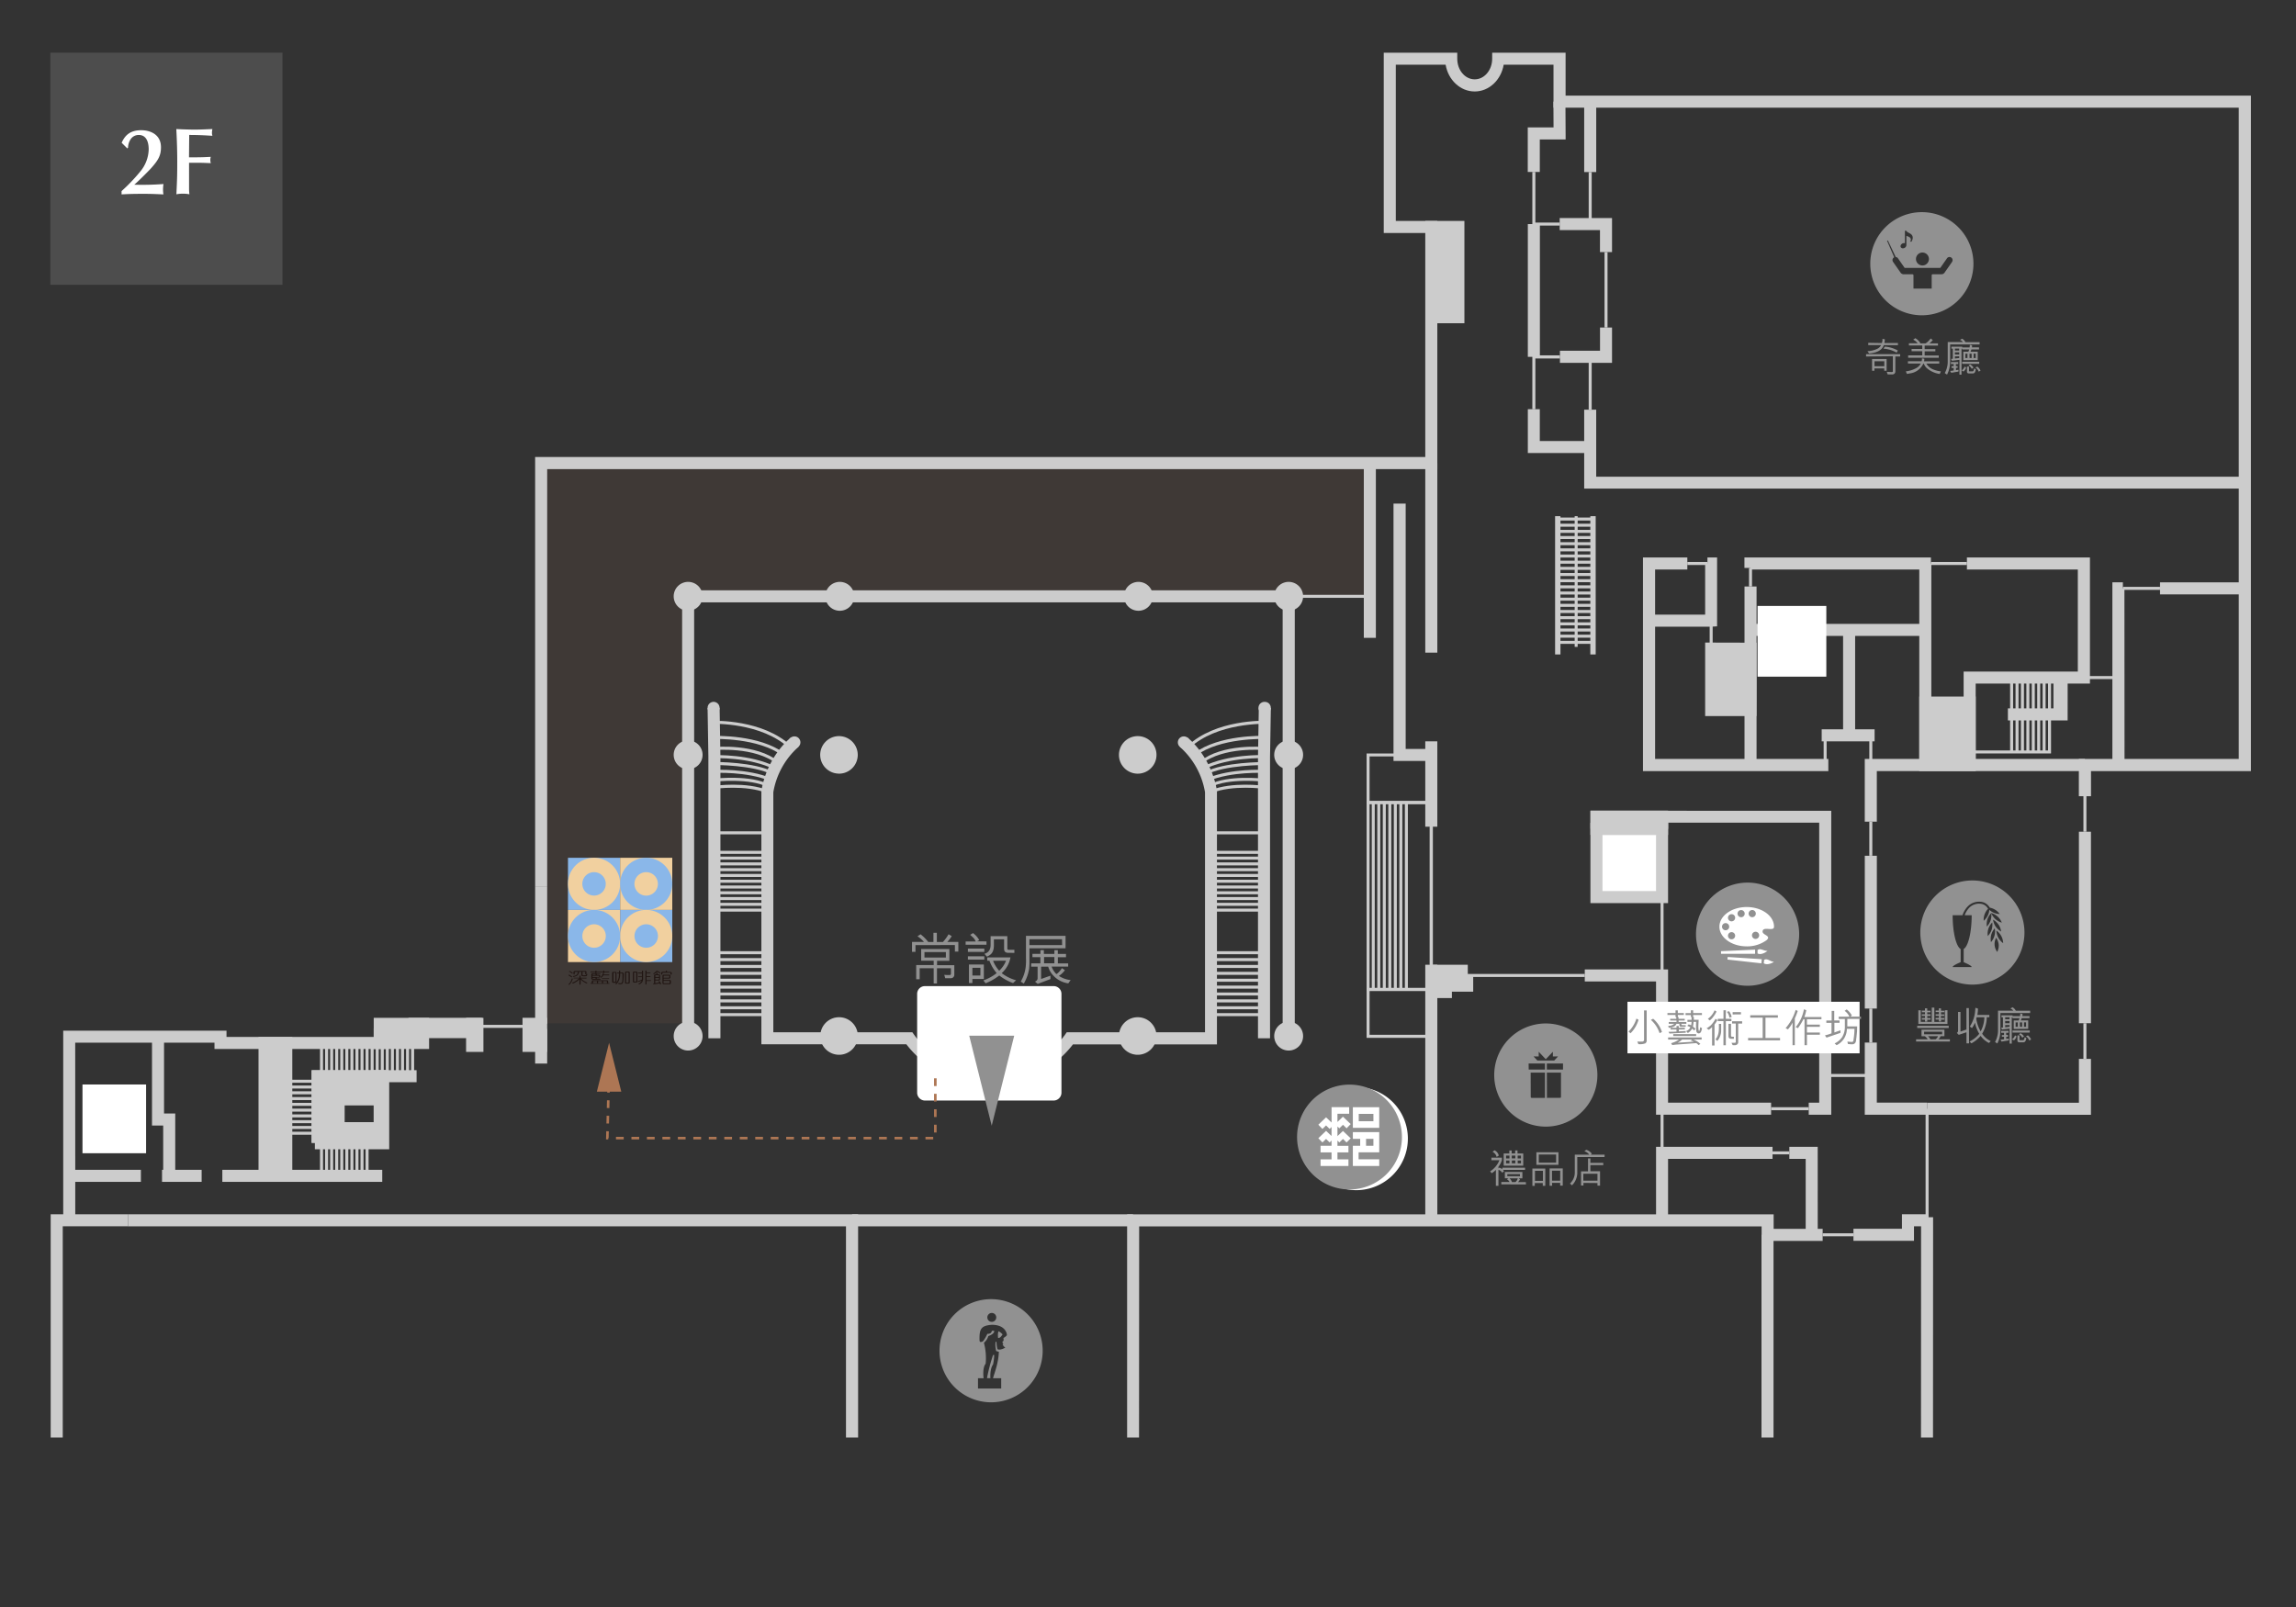 <svg id="圖層_1" data-name="圖層 1" xmlns="http://www.w3.org/2000/svg" xmlns:xlink="http://www.w3.org/1999/xlink" viewBox="0 0 890.19 623.26"><rect x="0" y="0" width="890.19" height="623.26" fill="#333333" stroke="none"/><defs><style>.cls-1,.cls-9{fill:none;}.cls-2{clip-path:url(#clip-path);}.cls-3{clip-path:url(#clip-path-2);}.cls-10,.cls-4{fill:#ad7654;}.cls-4{isolation:isolate;opacity:0.1;}.cls-5{fill:#fff;}.cls-6{fill:#ccc;}.cls-7{fill:#919191;}.cls-8{fill:#4d4d4d;}.cls-9{stroke:#ad7654;stroke-dasharray:3;}.cls-11{fill:#211613;}.cls-12{fill:#8ab7e9;}.cls-13{fill:#f1d09f;}</style><clipPath id="clip-path"><rect class="cls-1" x="19.52" y="19.43" width="853" height="538"/></clipPath><clipPath id="clip-path-2"><rect class="cls-1" x="19.52" y="19.42" width="853" height="541"/></clipPath></defs><g class="cls-2"><g class="cls-3"><polygon class="cls-4" points="529.64 179.55 266.52 179.55 266.52 179.42 210.52 179.42 210.52 396.8 266.52 396.8 266.52 230.95 529.64 230.95 529.64 179.55"/><rect class="cls-5" x="618.97" y="321.4" width="25.43" height="26.46"/><rect class="cls-6" x="26.85" y="453.61" width="27.78" height="4.67"/><path class="cls-6" d="M410.82,737H356.31V586.62h54.51ZM361,732.37h45.18V591.29H361Z"/><path class="cls-6" d="M495.34,1355H400.23v-4.67h90.44V1142.56H437V1084H621l0-359H744.72l.11-253h4.66l-.11,257.65H625.62l0,359h-184v49.19h53.71Z"/><path class="cls-6" d="M742.08,481.14H718.61v-4.67h18.8v-5.63h9.75v4.67h-5.08Z"/><rect class="cls-6" x="706.66" y="478.22" width="11.94" height="1.17"/><rect class="cls-6" x="682.95" y="478.82" width="4.67" height="248.56"/><path class="cls-6" d="M747.16,432.26H723v-28h4.67v23.3h19.48Z"/><rect class="cls-6" x="723.01" y="331.83" width="4.67" height="59.25"/><path class="cls-6" d="M616.63,319.07h30.1v31.12h-30.1Zm4.67,26.45h20.77V323.74H621.3Z"/><path class="cls-6" d="M727.67,318.61H723V294.28h85.35V299H727.67Z"/><path class="cls-6" d="M710,432.25h-8.73v-4.67h4.06V319h-84v2.38h-4.67v-7H710Z"/><rect class="cls-6" x="707.05" y="285.14" width="1.16" height="11.47"/><rect class="cls-6" x="724.76" y="318.61" width="1.16" height="13.21"/><rect class="cls-6" x="724.76" y="391.08" width="1.16" height="13.21"/><rect class="cls-6" x="707.64" y="416.44" width="17.7" height="1.17"/><rect class="cls-6" x="686.69" y="429.33" width="14.56" height="1.17"/><rect class="cls-6" x="552.6" y="374.09" width="4.67" height="99.2"/><path class="cls-6" d="M554.94,374.09h14.14v4.08h2.1v6.37h-8.26V387h-8Z"/><rect class="cls-6" x="554.35" y="320.56" width="1.16" height="53.53"/><rect class="cls-6" x="552.6" y="287.46" width="4.67" height="33.1"/><path class="cls-6" d="M555.52,311.76H529.85v-19.6h25.67ZM531,310.59h23.33V293.32H531Z"/><path class="cls-6" d="M555.52,384.25H529.85V310.61h25.67ZM531,383.08h23.33v-71.3H531Z"/><path class="cls-6" d="M555.52,402.43H529.85V383.08h25.67ZM531,401.26h23.33v-17H531Z"/><rect class="cls-6" x="544.69" y="311.18" width="1.16" height="72.49"/><rect class="cls-6" x="542.55" y="311.18" width="1.16" height="72.49"/><rect class="cls-6" x="540.41" y="311.18" width="1.16" height="72.49"/><rect class="cls-6" x="538.27" y="311.18" width="1.16" height="72.49"/><rect class="cls-6" x="536.13" y="311.18" width="1.16" height="72.49"/><rect class="cls-6" x="533.99" y="311.18" width="1.16" height="72.49"/><rect class="cls-6" x="531.85" y="311.18" width="1.16" height="72.49"/><rect class="cls-6" x="567.63" y="377.66" width="46.81" height="1.17"/><path class="cls-6" d="M642.07,432.24V380.57H614.44v-4.66h32.29v51.66h39.95v4.67H642.07Z"/><rect class="cls-6" x="643.82" y="429.91" width="1.16" height="17.13"/><path class="cls-6" d="M704.76,478.82h-4.67V449.37h-6.34V444.7h11Z"/><rect class="cls-6" x="687.24" y="446.45" width="6.51" height="1.17"/><path class="cls-6" d="M646.73,473.19h-4.66V444.7h45.17v4.67H646.73Z"/><rect class="cls-6" x="643.82" y="347.86" width="1.16" height="30.38"/><rect class="cls-6" x="642.07" y="316.68" width="4.67" height="4.72"/><rect class="cls-6" x="618.96" y="316.68" width="25.43" height="4.72"/><path class="cls-6" d="M646.73,323.74h-30.1v-9.39h30.1Zm-25.43-4.67,20.77-.05Z"/><rect class="cls-6" x="807.77" y="308.69" width="1.16" height="13.81"/><rect class="cls-6" x="806.02" y="322.5" width="4.67" height="74.26"/><rect class="cls-6" x="807.77" y="396.77" width="1.16" height="13.81"/><path class="cls-6" d="M810.69,432.28l-63.53,0v-4.67l58.86,0v-17h4.67Z"/><rect class="cls-6" x="746.58" y="429.93" width="1.16" height="43.36"/><rect class="cls-5" x="31.98" y="420.52" width="24.66" height="26.66"/><rect class="cls-6" x="330.36" y="470.86" width="108.92" height="4.67"/><rect class="cls-6" x="436.95" y="577.44" width="4.67" height="345.29"/><rect class="cls-6" x="329.78" y="560.4" width="1.17" height="17.1"/><rect class="cls-6" x="328.03" y="577.5" width="4.67" height="162.07"/><rect class="cls-6" x="438.7" y="560.53" width="1.17" height="16.95"/><path class="cls-6" d="M231.19,722.75H19.65V470.84h30v4.67H24.33V718.09H231.19Z"/><path class="cls-6" d="M441.62,560.58H437v-89.7l250.67,0v5.62h19v4.67H683v-5.62l-241.33,0Z"/><path class="cls-6" d="M332.7,560.4H328V475.53H49.64v-4.67H332.7Z"/><path class="cls-6" d="M502,401.76H497.3V233.57H269.13v168.2h-4.66V228.9H502Z"/><path class="cls-6" d="M383.7,420.83a40.9,40.9,0,0,1-32.29-15.89H295.2l0-98.37c2.45-13.68,11.17-20.38,11.54-20.66l2.81,3.73a30.24,30.24,0,0,0-9.72,17.55v93.08h53.9l.7,1a36.08,36.08,0,0,0,58.46,0l.7-1H467.2V307.19a30.18,30.18,0,0,0-9.72-17.55l2.82-3.73c.36.28,9.08,7,11.53,20.66l0,.41v98H416A40.88,40.88,0,0,1,383.7,420.83Z"/><path class="cls-6" d="M499.63,298.3a5.6,5.6,0,1,1,5.6-5.6,5.6,5.6,0,0,1-5.6,5.6h0"/><path class="cls-6" d="M499.63,236.83a5.6,5.6,0,1,1,5.6-5.6,5.6,5.6,0,0,1-5.6,5.6h0"/><path class="cls-6" d="M499.63,407.36a5.6,5.6,0,1,1,5.6-5.6,5.6,5.6,0,0,1-5.6,5.6h0"/><path class="cls-6" d="M441.11,409a7.28,7.28,0,1,1,7.28-7.28h0a7.28,7.28,0,0,1-7.28,7.28h0"/><path class="cls-6" d="M441.11,300a7.28,7.28,0,1,1,7.28-7.28h0a7.29,7.29,0,0,1-7.28,7.28h0"/><path class="cls-6" d="M266.8,298.3a5.6,5.6,0,1,0-5.6-5.6,5.6,5.6,0,0,0,5.6,5.6h0"/><path class="cls-6" d="M266.8,236.83a5.6,5.6,0,1,0-5.6-5.6,5.6,5.6,0,0,0,5.6,5.6h0"/><path class="cls-6" d="M325.6,236.83a5.6,5.6,0,1,0-5.6-5.6,5.6,5.6,0,0,0,5.6,5.6h0"/><path class="cls-6" d="M441.39,236.83a5.6,5.6,0,1,0-5.6-5.6,5.6,5.6,0,0,0,5.6,5.6h0"/><path class="cls-6" d="M266.8,407.36a5.6,5.6,0,1,0-5.6-5.6,5.6,5.6,0,0,0,5.6,5.6h0"/><path class="cls-6" d="M325.32,409a7.28,7.28,0,1,0-7.28-7.28h0a7.28,7.28,0,0,0,7.27,7.28h0"/><path class="cls-6" d="M325.32,300A7.28,7.28,0,1,0,318,292.7a7.29,7.29,0,0,0,7.28,7.28h0"/><path class="cls-6" d="M490.4,276.79a2.32,2.32,0,1,1,0-4.63,2.3,2.3,0,0,1,2.31,2.31h0a2.32,2.32,0,0,1-2.31,2.32"/><path class="cls-6" d="M459,290.18a2.32,2.32,0,1,1,2.31-2.31h0a2.3,2.3,0,0,1-2.31,2.31"/><path class="cls-6" d="M492.41,402.6h-4.67V293.4l.32-18.94,4.67.08-.32,18.9Z"/><path class="cls-6" d="M461.09,290.18l-.8-.84c11.06-10.46,29.76-9.86,30.54-9.83l0,1.17C490.59,280.67,471.79,280.07,461.09,290.18Z"/><path class="cls-6" d="M463.71,293l-.7-.94c9.67-7.24,26.55-6.73,27.26-6.7l0,1.17C490.05,286.55,473.05,286,463.71,293Z"/><path class="cls-6" d="M465.84,296.23l-.73-.91c8.85-7.11,24.42-5.7,25.08-5.63l-.12,1.16C489.92,290.83,474.31,289.42,465.84,296.23Z"/><path class="cls-6" d="M467,298.26l-.52-1.05c9.83-4.88,23.07-4.42,23.63-4.4l-.05,1.17C489.93,294,476.55,293.51,467,298.26Z"/><path class="cls-6" d="M467.73,300.35l-.54-1c7.53-3.92,22.27-3.83,22.89-3.85v1.17C490,296.65,475,296.57,467.73,300.35Z"/><path class="cls-6" d="M468.57,302.8l-.44-1.08c9.3-3.83,21.47-3.19,22-3.17l-.06,1.17C489.92,299.71,477.63,299.07,468.57,302.8Z"/><path class="cls-6" d="M469.39,305.25l-.56-1c7.07-3.83,20.63-2.37,21.2-2.3l-.13,1.16C489.77,303.06,476.13,301.59,469.39,305.25Z"/><path class="cls-6" d="M469.75,307.52l-.44-1.09c8.48-3.41,20.35-1.78,20.85-1.71l-.16,1.15C489.88,305.86,477.93,304.22,469.75,307.52Z"/><rect class="cls-6" x="469.67" y="322.35" width="20.41" height="1.17"/><rect class="cls-6" x="469.67" y="329.92" width="20.41" height="1.17"/><rect class="cls-6" x="469.67" y="332.16" width="20.41" height="1.17"/><rect class="cls-6" x="469.67" y="334.4" width="20.41" height="1.17"/><rect class="cls-6" x="469.67" y="336.64" width="20.41" height="1.17"/><rect class="cls-6" x="469.67" y="338.88" width="20.41" height="1.17"/><rect class="cls-6" x="469.67" y="341.12" width="20.41" height="1.17"/><rect class="cls-6" x="469.67" y="343.36" width="20.41" height="1.17"/><rect class="cls-6" x="469.67" y="345.6" width="20.41" height="1.17"/><rect class="cls-6" x="469.67" y="347.84" width="20.41" height="1.17"/><rect class="cls-6" x="469.67" y="350.08" width="20.41" height="1.17"/><rect class="cls-6" x="469.67" y="352.32" width="20.41" height="1.17"/><rect class="cls-6" x="469.67" y="368.84" width="20.41" height="1.17"/><rect class="cls-6" x="469.67" y="371.51" width="20.41" height="1.17"/><rect class="cls-6" x="469.67" y="374.17" width="20.41" height="1.17"/><rect class="cls-6" x="469.67" y="376.84" width="20.41" height="1.17"/><rect class="cls-6" x="469.67" y="379.51" width="20.41" height="1.17"/><rect class="cls-6" x="469.67" y="382.18" width="20.41" height="1.17"/><rect class="cls-6" x="469.67" y="384.85" width="20.41" height="1.17"/><rect class="cls-6" x="469.67" y="387.52" width="20.41" height="1.17"/><rect class="cls-6" x="469.67" y="390.19" width="20.41" height="1.17"/><rect class="cls-6" x="469.67" y="392.85" width="20.41" height="1.17"/><path class="cls-6" d="M276.66,276.79a2.32,2.32,0,1,0-2.31-2.32h0a2.32,2.32,0,0,0,2.31,2.32"/><path class="cls-6" d="M308,290.18a2.32,2.32,0,1,0-2.31-2.31h0a2.3,2.3,0,0,0,2.31,2.31"/><path class="cls-6" d="M279.32,402.6h-4.67V293.4l-.31-18.86,4.67-.08.31,18.9Z"/><path class="cls-6" d="M306,290.18c-10.71-10.12-29.51-9.52-29.7-9.5l0-1.17c.79,0,19.48-.63,30.54,9.82Z"/><path class="cls-6" d="M303.35,293c-9.34-7-26.35-6.46-26.52-6.46l0-1.17c.71,0,17.59-.54,27.26,6.7Z"/><path class="cls-6" d="M301.22,296.23c-8.48-6.81-24.08-5.4-24.23-5.38l-.11-1.16c.65-.07,16.23-1.47,25.07,5.63Z"/><path class="cls-6" d="M300.07,298.26C290.51,293.51,277.15,294,277,294l-.05-1.17c.56,0,13.8-.48,23.63,4.4Z"/><path class="cls-6" d="M299.33,300.35c-7.27-3.78-22.21-3.7-22.34-3.71v-1.17c.64,0,15.36-.07,22.89,3.85Z"/><path class="cls-6" d="M298.49,302.8c-9.05-3.73-21.35-3.09-21.47-3.08l-.07-1.17c.51,0,12.68-.66,22,3.17Z"/><path class="cls-6" d="M297.67,305.25c-6.75-3.66-20.38-2.19-20.51-2.17l-.13-1.16c.57-.07,14.12-1.53,21.2,2.3Z"/><path class="cls-6" d="M297.31,307.52c-8.19-3.3-20.12-1.66-20.24-1.65l-.17-1.15c.5-.07,12.37-1.7,20.85,1.71Z"/><rect class="cls-6" x="276.99" y="322.35" width="20.41" height="1.17"/><rect class="cls-6" x="276.99" y="329.92" width="20.41" height="1.17"/><rect class="cls-6" x="276.99" y="332.16" width="20.41" height="1.17"/><rect class="cls-6" x="276.99" y="334.4" width="20.41" height="1.17"/><rect class="cls-6" x="276.99" y="336.64" width="20.41" height="1.17"/><rect class="cls-6" x="276.99" y="338.88" width="20.41" height="1.17"/><rect class="cls-6" x="276.99" y="341.12" width="20.41" height="1.17"/><rect class="cls-6" x="276.99" y="343.36" width="20.41" height="1.17"/><rect class="cls-6" x="276.99" y="345.6" width="20.41" height="1.17"/><rect class="cls-6" x="276.99" y="347.84" width="20.41" height="1.17"/><rect class="cls-6" x="276.99" y="350.08" width="20.41" height="1.17"/><rect class="cls-6" x="276.99" y="352.32" width="20.41" height="1.17"/><rect class="cls-6" x="276.99" y="368.84" width="20.41" height="1.17"/><rect class="cls-6" x="276.99" y="371.51" width="20.41" height="1.17"/><rect class="cls-6" x="276.99" y="374.17" width="20.41" height="1.17"/><rect class="cls-6" x="276.99" y="376.84" width="20.41" height="1.17"/><rect class="cls-6" x="276.99" y="379.51" width="20.41" height="1.17"/><rect class="cls-6" x="276.99" y="382.18" width="20.41" height="1.17"/><rect class="cls-6" x="276.99" y="384.85" width="20.41" height="1.17"/><rect class="cls-6" x="276.99" y="387.52" width="20.41" height="1.17"/><rect class="cls-6" x="276.99" y="390.19" width="20.41" height="1.17"/><rect class="cls-6" x="276.99" y="392.85" width="20.41" height="1.17"/><rect class="cls-6" x="498.92" y="230.65" width="32.19" height="1.17"/><rect class="cls-6" x="807.83" y="262.15" width="13.54" height="1.17"/><rect class="cls-6" x="837.47" y="225.81" width="32.9" height="4.67"/><rect class="cls-6" x="823.11" y="227.56" width="14.36" height="1.17"/><path class="cls-6" d="M823.71,296.62H819V225.81h4.07v2.33h.6Z"/><rect class="cls-6" x="706.29" y="282.8" width="20.52" height="4.67"/><rect class="cls-6" x="724.76" y="285.14" width="1.16" height="11.48"/><rect class="cls-6" x="662.86" y="240.54" width="1.16" height="10.96"/><rect class="cls-6" x="678.7" y="241.92" width="67.76" height="4.67"/><rect class="cls-6" x="714.59" y="244.25" width="4.67" height="40.88"/><path class="cls-6" d="M678.7,251.54l-15.26,0v23.83H678.7Z"/><path class="cls-6" d="M681,277.67H661.11V249.16l19.93.05ZM665.78,273h10.59V253.86l-10.59,0Z"/><path class="cls-6" d="M663.44,243H639.36v-4.67h21.75V218.49H662v-2.33h3.74v26.71Z"/><rect class="cls-6" x="654.2" y="217.91" width="7.84" height="1.17"/><path class="cls-6" d="M708.87,299H637V216.16H654.2v4.67H641.7v73.45h67.17Z"/><rect class="cls-6" x="552.6" y="179.57" width="4.67" height="73.5"/><rect class="cls-6" x="528.77" y="179.57" width="4.67" height="67.76"/><path class="cls-6" d="M554.94,295.08H540.28V195.26H545v95.15h10Z"/><path class="cls-6" d="M766,296.62h-4.67V260.4H805.6V220.83h-43v-4.67h47.7v48.91H766Z"/><rect class="cls-6" x="748.67" y="217.91" width="13.9" height="1.17"/><path class="cls-6" d="M748.67,220.83h-70v-.6h-2.33v-4.07h72.3Z"/><rect class="cls-6" x="678.12" y="220.22" width="1.16" height="7.2"/><rect class="cls-6" x="676.37" y="227.42" width="4.67" height="69.19"/><rect class="cls-6" x="604.11" y="200.68" width="13.52" height="1.17"/><rect class="cls-6" x="604.11" y="203.07" width="13.52" height="1.17"/><rect class="cls-6" x="604.11" y="205.46" width="13.52" height="1.17"/><rect class="cls-6" x="604.11" y="207.85" width="13.52" height="1.17"/><rect class="cls-6" x="604.11" y="210.24" width="13.52" height="1.17"/><rect class="cls-6" x="604.11" y="212.63" width="13.52" height="1.17"/><rect class="cls-6" x="604.11" y="215.02" width="13.52" height="1.17"/><rect class="cls-6" x="604.11" y="217.41" width="13.52" height="1.17"/><rect class="cls-6" x="604.11" y="219.8" width="13.52" height="1.17"/><rect class="cls-6" x="604.11" y="222.19" width="13.52" height="1.17"/><rect class="cls-6" x="604.11" y="224.58" width="13.52" height="1.17"/><rect class="cls-6" x="604.11" y="226.97" width="13.52" height="1.17"/><rect class="cls-6" x="604.11" y="229.36" width="13.52" height="1.17"/><rect class="cls-6" x="604.11" y="231.75" width="13.52" height="1.17"/><rect class="cls-6" x="604.11" y="234.14" width="13.52" height="1.17"/><rect class="cls-6" x="604.11" y="236.53" width="13.52" height="1.17"/><rect class="cls-6" x="604.11" y="238.92" width="13.52" height="1.17"/><rect class="cls-6" x="604.11" y="241.32" width="13.52" height="1.17"/><rect class="cls-6" x="604.11" y="243.71" width="13.52" height="1.17"/><rect class="cls-6" x="604.11" y="246.1" width="13.52" height="1.17"/><rect class="cls-6" x="604.11" y="248.49" width="13.52" height="1.17"/><rect class="cls-6" x="616.59" y="200.15" width="2.08" height="53.62"/><rect class="cls-6" x="602.93" y="200.15" width="2.08" height="53.62"/><rect class="cls-6" x="610.52" y="200.15" width="1.16" height="50.68"/><rect class="cls-6" x="744.13" y="218.49" width="4.67" height="78.12"/><rect class="cls-6" x="746.47" y="272.43" width="17.22" height="24.18"/><path class="cls-6" d="M766,299H744.13V270.1H766Zm-17.22-4.67h12.55V274.77H748.8Z"/><path class="cls-6" d="M801.65,279.35H778.49v-4.67H797V262.74h4.66Z"/><rect class="cls-6" x="796.15" y="262.74" width="1.16" height="14.28"/><path class="cls-6" d="M795.21,292.16H763.69V291h30.36V262.74h1.16Z"/><rect class="cls-6" x="791.95" y="262.74" width="1.16" height="28.84"/><rect class="cls-6" x="789.85" y="262.74" width="1.16" height="28.84"/><rect class="cls-6" x="787.75" y="262.74" width="1.16" height="28.84"/><rect class="cls-6" x="785.65" y="262.74" width="1.16" height="28.84"/><rect class="cls-6" x="783.55" y="262.74" width="1.16" height="28.84"/><rect class="cls-6" x="781.45" y="262.74" width="1.16" height="28.84"/><rect class="cls-6" x="779.35" y="262.74" width="1.16" height="28.84"/><path class="cls-6" d="M870.09,189.46H614.21V158.85h4.66v26H870.09Z"/><rect class="cls-6" x="615.96" y="138.37" width="1.16" height="20.48"/><path class="cls-6" d="M625,140.7H604.81V136h15.54v-9H625Z"/><rect class="cls-6" x="622.1" y="97.75" width="1.16" height="29.25"/><path class="cls-6" d="M625,97.75h-4.67V89.22H604.71V84.55H625Z"/><rect class="cls-6" x="615.96" y="66.72" width="1.16" height="20.16"/><rect class="cls-6" x="614.21" y="39.42" width="4.67" height="27.3"/><path class="cls-6" d="M616.54,175.67H592.36v-17H597V171h19.51Z"/><path class="cls-6" d="M595.28,158.68h-1.17V137.79h10.7V139h-9.53Z"/><rect class="cls-6" x="592.36" y="86.89" width="4.67" height="51.48"/><path class="cls-6" d="M604.71,87.47h-10.6V66.68h1.17V86.3h9.43Z"/><rect class="cls-6" x="554.96" y="88" width="10.48" height="35"/><path class="cls-6" d="M567.77,125.34H552.63V85.67h15.14Zm-10.47-4.67h5.8V90.34h-5.8Z"/><path class="cls-6" d="M212.15,343.66h-4.67V177.2l345.12,0V90.34H536.5V20.43H565v2.33c0,4.43,3,8,6.77,8s6.77-3.61,6.77-8V20.43H607V37.09H872.71V299h-62v9.74H806V294.28h62V41.76H602.31V25.09H583c-1,5.9-5.65,10.38-11.24,10.38S561.48,31,560.49,25.09H541.17V85.67h16.1V181.9l-345.12,0Z"/><path class="cls-6" d="M597,66.68h-4.67V49.41h10l-.05-10,4.66,0,.08,14.66H597Z"/><rect class="cls-6" x="141.73" y="440.82" width="1.17" height="15.12"/><rect class="cls-6" x="139.77" y="440.82" width="1.17" height="15.12"/><rect class="cls-6" x="137.81" y="440.82" width="1.17" height="15.12"/><rect class="cls-6" x="135.85" y="440.82" width="1.17" height="15.12"/><rect class="cls-6" x="133.88" y="440.82" width="1.17" height="15.12"/><rect class="cls-6" x="131.92" y="440.82" width="1.17" height="15.12"/><rect class="cls-6" x="129.96" y="440.82" width="1.17" height="15.12"/><rect class="cls-6" x="128" y="440.82" width="1.17" height="15.12"/><rect class="cls-6" x="126.04" y="440.82" width="1.17" height="15.12"/><rect class="cls-6" x="124.07" y="440.82" width="1.17" height="15.12"/><rect class="cls-6" x="111.01" y="418.68" width="12.23" height="1.17"/><rect class="cls-6" x="111.01" y="420.92" width="12.23" height="1.17"/><rect class="cls-6" x="111.01" y="423.16" width="12.23" height="1.17"/><rect class="cls-6" x="111.01" y="425.4" width="12.23" height="1.17"/><rect class="cls-6" x="111.01" y="427.64" width="12.23" height="1.17"/><rect class="cls-6" x="111.01" y="429.88" width="12.23" height="1.17"/><rect class="cls-6" x="111.01" y="432.12" width="12.23" height="1.17"/><rect class="cls-6" x="111.01" y="434.36" width="12.23" height="1.17"/><rect class="cls-6" x="111.01" y="436.6" width="12.23" height="1.17"/><rect class="cls-6" x="111.01" y="438.84" width="12.23" height="1.17"/><rect class="cls-6" x="62.82" y="453.61" width="15.36" height="4.67"/><rect class="cls-6" x="86.2" y="453.61" width="62" height="4.67"/><path class="cls-6" d="M29.18,473.2H24.51V399.65H87.82v2.44H144.9v-3.41h4.67v8.08H83.16v-2.44h-54Z"/><rect class="cls-6" x="207.48" y="398.98" width="4.67" height="13.43"/><path class="cls-6" d="M120.82,443.16h28.74V415H120.82Zm11.52-16.94H144.9v8.91H132.34Z"/><rect class="cls-6" x="144.79" y="414.97" width="16.73" height="4.67"/><rect class="cls-6" x="147.23" y="397" width="16.8" height="7.42"/><path class="cls-6" d="M166.37,406.76H144.9V394.67h21.47Zm-16.8-4.67H161.7v-2.75H149.57Z"/><rect class="cls-6" x="159.39" y="404.42" width="1.17" height="12.83"/><rect class="cls-6" x="157.43" y="404.42" width="1.17" height="12.83"/><rect class="cls-6" x="155.47" y="404.42" width="1.17" height="12.83"/><rect class="cls-6" x="153.51" y="404.42" width="1.17" height="12.83"/><rect class="cls-6" x="151.54" y="404.42" width="1.17" height="12.83"/><rect class="cls-6" x="149.58" y="404.42" width="1.17" height="12.83"/><rect class="cls-6" x="147.62" y="404.42" width="1.17" height="12.83"/><rect class="cls-6" x="145.66" y="404.42" width="1.17" height="12.83"/><rect class="cls-6" x="143.69" y="404.42" width="1.17" height="12.83"/><rect class="cls-6" x="141.73" y="404.42" width="1.17" height="12.83"/><rect class="cls-6" x="139.77" y="404.42" width="1.17" height="12.83"/><rect class="cls-6" x="137.81" y="404.42" width="1.17" height="12.83"/><rect class="cls-6" x="135.85" y="404.42" width="1.17" height="12.83"/><rect class="cls-6" x="133.88" y="404.42" width="1.17" height="12.83"/><rect class="cls-6" x="131.92" y="404.42" width="1.17" height="12.83"/><rect class="cls-6" x="129.96" y="404.42" width="1.17" height="12.83"/><rect class="cls-6" x="128" y="404.42" width="1.17" height="12.83"/><rect class="cls-6" x="126.04" y="404.42" width="1.17" height="12.83"/><rect class="cls-6" x="124.07" y="404.42" width="1.17" height="12.83"/><rect class="cls-6" x="102.57" y="404.42" width="8.44" height="51.52"/><path class="cls-6" d="M113.33,458.28h-13.1V402.09h13.1Zm-8.43-4.67h3.77V406.76H104.9Z"/><rect class="cls-6" x="204.92" y="397" width="4.9" height="8.55"/><path class="cls-6" d="M212.15,407.89h-9.56V394.67h9.56Zm-4.9-4.67h.24v-3.88h-.24Z"/><rect class="cls-6" x="183.05" y="397" width="2.05" height="8.55"/><rect class="cls-6" x="180.71" y="394.67" width="6.72" height="13.22"/><rect class="cls-6" x="160.71" y="397" width="23.79" height="3.22"/><rect class="cls-6" x="158.38" y="394.67" width="28.46" height="7.88"/><rect class="cls-6" x="185.1" y="397.4" width="19.81" height="1.17"/><path class="cls-6" d="M67.94,456H63.27V436.44H58.93V401.9H63.6v29.87h4.34Z"/><path class="cls-6" d="M149.56,443.16H120.82V415h28.74Zm-24.07-4.67h19.4V419.64h-19.4Z"/><rect class="cls-6" x="207.48" y="343.66" width="4.67" height="53.34"/><path class="cls-6" d="M122.08,445.64H150.9V417.37H122.08Zm11.55-17h12.59v9H133.63Z"/><path class="cls-5" d="M545.85,441.5a20,20,0,1,1-20-20h0a20,20,0,0,1,20,20"/><rect class="cls-5" x="681.43" y="234.96" width="26.66" height="27.42"/><rect class="cls-5" x="358.64" y="385.43" width="49.84" height="38.26"/><path class="cls-5" d="M408.49,426.75H358.64a3.06,3.06,0,0,1-3.05-3.06h0V385.43a3,3,0,0,1,3.05-3.05h49.85a3,3,0,0,1,3.05,3.05v38.26A3.06,3.06,0,0,1,408.49,426.75Zm-46.79-6.11h43.73V388.48H361.7Z"/><path class="cls-7" d="M393.22,401.61H375.78l8.72,34.9Z"/><path class="cls-7" d="M354.94,366.48v2.61H353.6v-3.86h4.62a11,11,0,0,0-2.5-2.16l1.18-.8a16.39,16.39,0,0,1,3,3h2v-3.56h1.33v3.56h2.35a17.39,17.39,0,0,0,2.2-3L369,363a12.52,12.52,0,0,1-1.73,2.24h4.29V369h-1.33v-2.55Zm.28,13.24v-5.5H362v-1.7h-4.85V368h10.93v4.57h-4.77v1.7H370v3.7a1.33,1.33,0,0,1-1.32,1.35h-2.2L366.1,378a16.57,16.57,0,0,0,2,.09.52.52,0,0,0,.59-.43.41.41,0,0,0,0-.11v-2.11h-5.41v5.91H362v-5.91h-5.43v4.27Zm11.51-10.55h-8.3v2.12h8.3Z"/><path class="cls-7" d="M378.83,365l3.64.05v1.27l-8.08,0,0-1.25,3.92,0a4.85,4.85,0,0,0-1.1-1.62l-1.06-.95,1.1-.69a8.48,8.48,0,0,1,2.42,2.74Zm2.8,4.1h-6.36v-1.27l6.36,0Zm0,3h-6.36v-1.28h6.36Zm-5.95,9.1V374l5.77,0v5.59l-4.44,0v1.6Zm4.44-5.93-3.1,0,0,3h3.08Zm12.65,5.93a20,20,0,0,1-5.32-2.93c-.2.08-.37.3-.59.41a21.65,21.65,0,0,1-4.74,2.61l-.85-1.13a17.28,17.28,0,0,0,5.15-2.83,15.55,15.55,0,0,1-2.8-4.8h-.85v-1.28l9,0a10.78,10.78,0,0,1-3.4,6.1,16.29,16.29,0,0,0,5.58,2.76Zm-2.24-11.75c-1-.18-1.14-.68-1.23-1.43l0-3.79h-3.94c-.09,2,.35,4.2-1.12,5.71a4.69,4.69,0,0,1-1.62,1l-.95-1.1a3,3,0,0,0,2.16-1.88,4.73,4.73,0,0,0,.24-1.4V363h6.49l0,4.83c0,.23.1.47.58.47h2.15l0,1.19Zm-5.5,3.1a12.6,12.6,0,0,0,2.37,3.86,10.52,10.52,0,0,0,2.66-3.89Z"/><path class="cls-7" d="M395.76,380.62a14.48,14.48,0,0,0,1.9-5.56,22.16,22.16,0,0,0,.12-3.64V362.9h15.35v4.81h-14l0,5.6c0,.58-.08,2.09-.15,2.48a16.19,16.19,0,0,1-2.05,5.62Zm16-16.42-12.64,0v2.27H411.8Zm1.12,12a8.94,8.94,0,0,1-2.33,2.22,10.26,10.26,0,0,0,4.55,1.62l-.91,1.27a9.68,9.68,0,0,1-7.22-5,15.68,15.68,0,0,1-.58-1.49h-2.74v4.79l3.62-1.28,0,1.32-4.93,1.87-1.1-.92a1.3,1.3,0,0,0,1.05-1.4v-4.38h-2.48v-1.27l3.56,0v-2.4h-3.08l0-1.29h3.1v-1.44l1.33,0v1.47h4.08l0-1.44h1.33v1.44h3.17v1.27l-3.15,0v2.4l4,0v1.25h-6.42a7.58,7.58,0,0,0,1.85,2.91,4.92,4.92,0,0,0,1-.84,9,9,0,0,0,1.14-1.47Zm-4.08-2.67v-2.42l-4,0v2.42Z"/><path class="cls-7" d="M767.88,143.73a3.65,3.65,0,0,0-1.25-1.58l-.74.33a3.46,3.46,0,0,1,1.28,1.62Zm-2.72-1.2a3.51,3.51,0,0,0-1.38-1.24l-.54.45a3.19,3.19,0,0,1,1.25,1.3Zm-4.4-1.46h6.61v-.8h-6.62Zm-5.87,4.19a10.3,10.3,0,0,0,1.12-3.67l.09-1.37v-6.66h11.42v-.89l-5.5,0-.2-.33a2.78,2.78,0,0,0-1.08-1l-.84.45a2.44,2.44,0,0,1,1.14.84l-5.88,0v6.15l0,1.75a9.12,9.12,0,0,1-1.15,4.14Zm8.8-1.25c-.23,0-.29-.08-.29-.28v-1.58h-.78v1.91c0,.65.38.71.63.74H765c.85-.09.9-1,1.07-1.67l-.69-.23c-.09.39-.11,1-.51,1.1Zm-2.4.06a3,3,0,0,0,1-1.57l-.58-.36a3.23,3.23,0,0,1-1.13,1.5Zm-1.93-.7-1,.15,0-.89H759V142h-.69l0-.86h.93v-.73h-2.86v.73h1.1V142h-.84v.66h.84v1l-1.39.18.44.71,2.8-.47Zm3.45-6.22v1.67H762v-1.66Zm2.4,1.67v-1.68h.8v1.69Zm-1.6-1.66h.82v1.66h-.81Zm-4,1v.66l-1.67.2v-.83Zm0-3v.77h-1.67v-.77Zm0,2.3h-1.67v-.85l1.69,0Zm7.18,2.17v-3.26H764c.15-.29.22-.57.36-.87h2.93v-.8l-2.76,0a3,3,0,0,0,.07-.78,5.22,5.22,0,0,0-.87-.2,5.41,5.41,0,0,1-.09,1h-2.87v-.3h-4.19v.77h.56v3.92l-.71.06.36.72,2.91-.36v5.76h.8v-10.1l.28,0v.31h2.72a4.49,4.49,0,0,1-.35.88H761.2v3.27ZM739.35,145l1.09-.2a6.66,6.66,0,0,0,5.24-3.76h.23a4.36,4.36,0,0,0,1.14,1.7,9.72,9.72,0,0,0,5,2.27l.47-1a11,11,0,0,1-2.77-.67,5.46,5.46,0,0,1-2.88-2.36h5v-.87h-5.88a5.12,5.12,0,0,0,.09-1l-.9-.17a3.85,3.85,0,0,1-.14,1.13h-5.31v.88h5a4.33,4.33,0,0,1-1.94,1.87,11,11,0,0,1-3.88,1.18Zm.48-6.27h11.85v-.87h-5.46v-1.62h4.14v-.87h-4.14v-1.36h5.16v-.87h-3.3a7.75,7.75,0,0,0,1.28-1.28l-.83-.62a6.75,6.75,0,0,1-1.94,1.9h-2a5.35,5.35,0,0,0-2-2l-.83.58a4.63,4.63,0,0,1,1.73,1.37h-3.38v.87h5.18v1.36h-4.14v.87h4.14v1.62h-5.48Zm-4-2.8a11.82,11.82,0,0,0-5.05-1.52l-.54.78a11.8,11.8,0,0,1,5.1,1.55Zm-1.93,2.2V144c0,.18-.21.27-.47.28l-1.91-.1.36,1h1.91a1.1,1.1,0,0,0,1.06-1.16h0l0-5.79h1.87l0-.91H723.5v.91Zm-9.56-5.2,0,.89h5a3.71,3.71,0,0,1-1.3,1.34,9.5,9.5,0,0,1-4,1l.63.89c2.34-.18,4.84-.86,5.72-3.22h5.47V133H730.6a11.4,11.4,0,0,0,.18-1.43l-.92-.18a4.12,4.12,0,0,1-.24,1.63Zm2.43,7.16h3.8V142h-3.8Zm-.95-.89v4.55h.92l0-.88h3.8v.88h.93l0-4.54Z"/><path class="cls-7" d="M756.82,101.59l-2.93,4.19a1.47,1.47,0,0,1-1.22.57h-3.38a.42.42,0,0,0-.35.35v5.2h-7.06v-5.19a.4.4,0,0,0-.35-.35h-3.38a1.52,1.52,0,0,1-1.22-.57L734,101.6a1.23,1.23,0,0,1,.22-1.72l.19-.12-2.77-6.39.32-.13L735,99.67a1.09,1.09,0,0,1,.93.59l2.54,3.63h13.8l2.54-3.63a1.17,1.17,0,0,1,1.12-.6,1.2,1.2,0,0,1,1.11,1.29,1.22,1.22,0,0,1-.25.66m-8.92-1.17a2.51,2.51,0,1,1-2.51-2.52,2.51,2.51,0,0,1,2.51,2.52h0m-6.74-6.78-.07.1-.52-.12.2-.22a1.09,1.09,0,0,0-.32-1.38,2.78,2.78,0,0,0-.86-.43,2.26,2.26,0,0,1-.43-.17V95.1a1.21,1.21,0,0,1-.68,1,1.29,1.29,0,0,1-.67.18.89.89,0,0,1-.82-.44.84.84,0,0,1,0-.77,1.31,1.31,0,0,1,.6-.63,1.34,1.34,0,0,1,1-.12V89.46h.53l0,.08a2.45,2.45,0,0,0,1,.74c.18.1.38.21.57.34a1.85,1.85,0,0,1,.91,1.22,2.6,2.6,0,0,1-.44,1.8m24,8.62a20,20,0,1,0-20,20,20,20,0,0,0,20-20"/><path class="cls-7" d="M787.48,403.08a3.73,3.73,0,0,0-1.26-1.6l-.75.34a3.5,3.5,0,0,1,1.3,1.62Zm-2.75-1.21a3.53,3.53,0,0,0-1.38-1.25l-.55.46a3.15,3.15,0,0,1,1.26,1.3Zm-4.44-1.48,6.67,0v-.8h-6.67Zm-5.91,4.23a10.21,10.21,0,0,0,1.13-3.7l.08-1.38v-6.71h11.53v-.9l-5.55,0-.2-.33a2.75,2.75,0,0,0-1.09-1l-.85.45a2.5,2.5,0,0,1,1.15.85l-5.92,0v6.2l0,1.76a9.38,9.38,0,0,1-1.15,4.18Zm8.88-1.26c-.23,0-.29-.08-.29-.28v-1.6h-.79v1.93c0,.66.38.72.64.75h1.76c.85-.09.91-1.05,1.08-1.69l-.7-.23c-.09.4-.11,1-.52,1.11Zm-2.42.06a2.93,2.93,0,0,0,1-1.58l-.59-.37a3.25,3.25,0,0,1-1.14,1.52Zm-2-.7-1,.15V402h.68v-.67h-.7l0-.86.94,0v-.73h-2.89v.74H777v.89h-.85V402H777v1l-1.4.18.44.71,2.83-.47Zm3.48-6.28v1.69h-.83v-1.67Zm2.42,1.69v-1.69h.8v1.7Zm-1.61-1.67H784v1.67h-.82Zm-4,1v.67l-1.69.2,0-.84Zm0-3v.77h-1.69v-.78Zm0,2.31h-1.69v-.85h1.7Zm7.23,2.18v-3.28h-2.86c.16-.29.23-.57.37-.88h3V394l-2.78,0a3,3,0,0,0,.07-.79,5.34,5.34,0,0,0-.88-.2,5.52,5.52,0,0,1-.09,1h-2.89v-.3H776v.78h.56v3.95l-.71.06.36.73,2.93-.37v5.81H780l0-10.18h.29v.32H783a3.94,3.94,0,0,1-.35.88h-1.9V399Zm-17-4.5a11.93,11.93,0,0,1-1.43,5.48,13.72,13.72,0,0,1-1.7-4.88l.15-.59Zm-6-3.55h-.94v8.31l-2.31.79,0-7.6h-.94v7c0,.56,0,.79-.47,1.11l.73.76,3-1v4.31h1Zm1,13.66a12.74,12.74,0,0,0,3.56-2.89,8.85,8.85,0,0,0,3.22,2.76l.7-.73a8.05,8.05,0,0,1-3.33-2.87,12.89,12.89,0,0,0,1.79-6.4h1v-.87h-4.65a18.47,18.47,0,0,0,.25-2.46l-1-.32-.09.9a12.91,12.91,0,0,1-2.08,6.37l.82.6a7.94,7.94,0,0,0,.76-1.21c.15-.27.25-.59.42-.85a14,14,0,0,0,1.65,4.28,11,11,0,0,1-3.78,3Zm-8.82-6.79H743.33v.84h12.22Zm-7-3h-1.31v-.83h1.3v-.63h-1.31v-.78h1.29l0-.61h-1.3V391h-.88v.88h-1.2v.63l1.21,0,0,.79h-1.23v.63h1.23l0,.82h-1.2v.64h1.21l0,.72h.88v-.7h1.27Zm4,.62h1.32v-.64h-1.34v-.8h1.31v-.61h-1.28l0-.82,1.33,0v-.59l-1.33,0V391h-.83v.86l-1.25,0v.59h1.27v.84h-1.27v.61h1.27v.82h-1.28v.62l1.29,0v.74h.83Zm-2.57.88V390.7h-1v5.54l-4.26,0v-4.48l-.94,0v5.3h11.29v-5.33h-1l0,4.51ZM748.42,403a4.93,4.93,0,0,0-.91-1.21h3.89a2.79,2.79,0,0,1-.95,1.2ZM746,400.06l7,0v1h-7ZM742.89,403v.87H756V403h-4.38a4.32,4.32,0,0,0,.78-1.21h1.48l0-2.53H745v2.55h1.3l.38.33a2.77,2.77,0,0,1,.69.87Z"/><path class="cls-7" d="M774.76,363.58a6.58,6.58,0,0,1-.73-2.75,6.15,6.15,0,0,1,2.62,4.89,6.69,6.69,0,0,1-1.89-2.14m-.38,5.57a5.12,5.12,0,0,1-.45-5.53,5.78,5.78,0,0,1,1,2.7,5.64,5.64,0,0,1-.59,2.83m-2.31-6.69a6.57,6.57,0,0,1,1.36-2.5,6.17,6.17,0,0,1-1.46,5.36,6.53,6.53,0,0,1,.1-2.85m-1.34.5a6.18,6.18,0,0,1,1.73-5.28,6.54,6.54,0,0,1-.24,2.85,6.66,6.66,0,0,1-1.49,2.43m5.16-1.78a6.72,6.72,0,0,1-2.12-1.92,6.55,6.55,0,0,1-1-2.66,6.19,6.19,0,0,1,3.14,4.58m-5.54-1.87a6.5,6.5,0,0,1,.22-2.84,6.59,6.59,0,0,1,1.48-2.44v0a6.16,6.16,0,0,1,4.1,3.73,6.6,6.6,0,0,1-2.5-1.38,6.71,6.71,0,0,1-1.6-2.31,6.64,6.64,0,0,1-.23,2.77,6.51,6.51,0,0,1-1.48,2.44M769.1,357a6.18,6.18,0,0,1,1.71-4.62h0l-.25-.38-.1-.13a3.61,3.61,0,0,0-2.72-1.44,5.27,5.27,0,0,0-4.18,1.5,8.2,8.2,0,0,0-1.82,2.95h2.71c0,6.6-1.34,12.08-3.1,13.1v5.12c1,.43,3.1,1.35,3.1,1.9h-7.38c0-.56,2.05-1.47,3.1-1.9V368c-1.76-1-3.1-6.5-3.1-13.11h3.81a9.23,9.23,0,0,1,2.13-3.5,6.13,6.13,0,0,1,4.78-1.73,4.49,4.49,0,0,1,3.67,2.3,6.07,6.07,0,0,1,3.87,2.47,6.49,6.49,0,0,1-2.76-.71,6.34,6.34,0,0,1-1.28-.91,5.94,5.94,0,0,1-.48,1.94,6.5,6.5,0,0,1-1.7,2.29m-4.39-15.63a20.19,20.19,0,1,0,20.19,20.19h0a20.19,20.19,0,0,0-20.19-20.19"/><rect class="cls-5" x="630.99" y="388.44" width="90" height="20"/><path class="cls-7" d="M713.57,400.51v-1l-2.35.83,0-3.74h2v-.9h-2.06V392l-1,0v3.72h-2.06v.9h2v4.07a17.53,17.53,0,0,1-2.55.8l.62.86Zm-1.5,4.77a7.11,7.11,0,0,0,4-6.33H719a25.15,25.15,0,0,1-.32,3.87c-.07.43,0,1-.48,1.2a15.69,15.69,0,0,1-1.94-.15l.18.93,1,.12c.5,0,1.1.1,1.49-.2.83-.51.65-1.54.83-2.38L720,400l.06-2h-3.83l0-2.9h5.31v-.91l-4.09,0,.54-.4a7.12,7.12,0,0,0-2-2.37l-.81.55a5.41,5.41,0,0,1,1.85,2.25H712.9v.91h2.38l0,2.79a7.75,7.75,0,0,1-.92,4l-.05.12a7.3,7.3,0,0,1-3,2.55Zm-16.19,0v-10.4A20.88,20.88,0,0,0,697,392l-.81-.39a18.6,18.6,0,0,1-3.88,7.06l.88.48a11.29,11.29,0,0,0,1.8-2.62v8.77Zm3.76-10.05v10.05h.94v-4.06h5v-.86h-5v-2.2h5v-.85h-5v-2.08h5.62v-.87h-6.62a17.72,17.72,0,0,0,.75-2.65l-.93-.33a14.83,14.83,0,0,1-3.18,6.89l.86.42a22.75,22.75,0,0,0,2.12-3.46Zm-21.88,8.19h12.39v-.94H684.5v-7.87h4.81v-.94H678.59v.94h4.82v7.87h-5.65Zm-10.44-6.4h-.89c.05,2.18.11,4.35-1.31,6l.73.61a6.34,6.34,0,0,0,1.47-4.26Zm5.67-.15v7a.42.42,0,0,1-.33.5h-1.34l.46.9c.53,0,1.16.12,1.6-.18a1.1,1.1,0,0,0,.55-1V396.9h1.52l0-.9h-3.91v.89Zm2-3.52v-.89h-3.22v.9Zm-3.6,1a5.62,5.62,0,0,0-1-2.24l-.86.24a4.32,4.32,0,0,1,1,2.26Zm-8.49,1.33a9,9,0,0,0,.8-.71,11.93,11.93,0,0,0,1.82-2.73l-.75-.48a7.87,7.87,0,0,1-2.62,3.31Zm9.35,7.15V402h-.71c-.25,0-.34-.12-.4-.4V397h-1v4.79c.08.42.05.84.84,1Zm-9.74-3.51a7.75,7.75,0,0,0,1.29-1.06v7.14h.94v-8.11a15,15,0,0,0,1.11-1.73l-.71-.52a10.84,10.84,0,0,1-1.86,2.55,9,9,0,0,1-1.6,1.14Zm6.64-7.59h-.93v3.33H666v.89h2.2v9.37h.93l0-9.37h2.16v-.89H669.1Zm-10,6.59a4.29,4.29,0,0,1-.3,1.42c-.08,0-.18,0-.21-.06a4.73,4.73,0,0,1-.14-1.05c-.06-.47,0-.92,0-1.36l.09-1.84h-1.86v-1.08h-.28l0-.77h3.41v-.75l-3.4,0v-1.08h-.88v1.1h-2.07v.75h2.07v.77h.26v1.08h-1.6v.8h1.6a9.71,9.71,0,0,1-.16,1.32,4.22,4.22,0,0,0-1-.34l-.51.57a7,7,0,0,1,1.22.54,2.79,2.79,0,0,1-1.68,1.46l.68.77a4.88,4.88,0,0,0,1.68-1.7,2.74,2.74,0,0,1,.73.71l.57-.62c-.29-.36-.68-.6-1-.93a9.08,9.08,0,0,0,.25-1.79h1a27.48,27.48,0,0,0,0,3c.09.35,0,.83.3,1.13a.92.92,0,0,0,.8.33,1.08,1.08,0,0,0,.77-.57,6.74,6.74,0,0,0,.41-1.46Zm-8.73,6a5.88,5.88,0,0,0,1.74-1.22l3.92,0-.58.4c.21.11.49.08.73.2l.46.23Zm8.83.48a6.92,6.92,0,0,0-2.74-1.7h3.24v-.82h-13v.82l4.19,0a8.17,8.17,0,0,1-2.32,1.17c-.21.11-.5.14-.69.26l.42.71,1.33-.17,8-.59a3.93,3.93,0,0,1,.86.77ZM657.62,401h-8.88v.72h8.88Zm-5.27-3.48c-.3,0-.41-.07-.42-.22V397l1.9,0v-.71h-3v-.58h2.36l0-.66h-2.39v-.68h-.28v-.8h2.32v-.75h-2.33v-1.05h-.89v1.05h-3.13v.75h3.13v.8h.3v.68h-2.38v.66H650v.58h-3V397l2.11,0a3.22,3.22,0,0,1-2.32.78l.2.77c1.18-.11,2.56-.39,3-1.55h1.13v.56a.62.62,0,0,0,.62.59l1.84,0v-.6Zm.89,1.66,0-.63h-2.36l0-.71H650v.71h-2.3v.65H650V400c-1,.08-2.08.08-3.1.08.12.23.24.47.37.68l6.32-.32v-.65l-2.68.14,0-.71Zm-13.17-3.7a11.73,11.73,0,0,1,3.37,5.13c.32-.14.62-.29.92-.44a11.28,11.28,0,0,0-2.86-4.65,3.29,3.29,0,0,0-.57-.48Zm-5.73-.14A11.67,11.67,0,0,1,631.4,400c.26.21.51.47.78.66a12.15,12.15,0,0,0,3.1-5.23,6.71,6.71,0,0,0-.84-.44Zm3.08-3.54v11.52a.72.72,0,0,1-.5.55,18.78,18.78,0,0,1-2.12,0l.41,1a6,6,0,0,0,2.71-.3,1.32,1.32,0,0,0,.52-1.25V391.81Z"/><rect class="cls-5" x="665.74" y="350.42" width="22.9" height="24.53"/><path class="cls-7" d="M683.52,360.66c-1,2,3.58,1.92,1.42,3.89a12.71,12.71,0,0,1-7.72,2.41c-5.84,0-10.58-3.41-10.58-7.63s4.74-7.62,10.58-7.62,10.59,3.41,10.59,7.62c0,1.87-3.45.08-4.29,1.34m.31,12.86.15-1.32c1.24-.74,2.18.59,3.79.76-.74.51-2.68,1.39-3.93.56m-2.42-5.14c1.15-.87,2.23.34,3.85.33-.67.59-2.5,1.68-3.85,1Zm1.49,5.15-13.15-1.46.08-1,13.21.86Zm-15.66-4.7,13.22-.61,0,1.61H667.27Zm10.31-26.6a20,20,0,1,0,20,20h0a20,20,0,0,0-20-20"/><path class="cls-7" d="M680.66,361.3a1.39,1.39,0,1,0,1.39,1.38h0a1.38,1.38,0,0,0-1.39-1.38"/><path class="cls-7" d="M670.43,359.33a1.39,1.39,0,1,0-1.39,1.39,1.38,1.38,0,0,0,1.39-1.39h0"/><path class="cls-7" d="M671.35,354.48a1.39,1.39,0,1,0,1.39,1.39h0a1.39,1.39,0,0,0-1.39-1.39"/><path class="cls-7" d="M675.06,352.89a1.38,1.38,0,0,0-1.39,1.38,1.4,1.4,0,0,0,1.39,1.39,1.38,1.38,0,0,0,1.38-1.39h0a1.38,1.38,0,0,0-1.38-1.38"/><path class="cls-7" d="M680.75,354.27a1.39,1.39,0,1,0-1.39,1.38,1.39,1.39,0,0,0,1.39-1.38h0"/><path class="cls-7" d="M671.35,361.45a1.39,1.39,0,1,0,1.39,1.38h0a1.38,1.38,0,0,0-1.39-1.38"/><path class="cls-7" d="M385.06,528.91a22,22,0,0,0,.41-3.52l-.44,0a67,67,0,0,0-2.36,9H384s-.34-3.46,1.09-5.42m3.62-11.55a5.88,5.88,0,0,0-1.54-1.22s-.42.55-.19,2.64a1.86,1.86,0,0,0,.83-.28,5,5,0,0,0,.9-1.14m1.7.31a4.52,4.52,0,0,1-1.37,1.09s.22,1.06-.12,1.26a2.14,2.14,0,0,1-.3.17s.11.61.44.78a1.27,1.27,0,0,1-.37.18,2.73,2.73,0,0,0,1.09,1.35c-.6.34-2.06,1.07-3.05.63,0-.09,0-.2-.07-.32a12.18,12.18,0,0,1-.3-2.24.91.91,0,0,0-.15-.37l-.2,0a8.63,8.63,0,0,0,.06,2.73c0,.17.14.85.14.85a3.68,3.68,0,0,0,1.06.31c-.14,4.29-1.58,7.92-2.28,10.27h3.19v4h-9v-4h2.18s-.58-3.93.8-5.65a23.34,23.34,0,0,0-.68-8.11,5.3,5.3,0,0,0,1.7-2.56c.15-.11,2.3-.73,2.3-2-.09-.16-.94-.06-.95,0s-.06,1.12-1.62,1.12h-.1l-.05.09a13.53,13.53,0,0,1-1.46,2.56,1.28,1.28,0,0,1-1.22.48c-.24,0-.33-.53-.32-1.26,0-3.82.71-5.1,4.81-5.38,5.05,0,5.83,3.18,5.83,4.06m-4.14-6.93a1.73,1.73,0,1,1-1.73-1.73,1.72,1.72,0,0,1,1.73,1.73m18,12.92a20,20,0,1,0-20,20h0a20,20,0,0,0,20-20h0"/><path class="cls-7" d="M619.36,455.13v2.69h-5.48v-2.68Zm0,3.61v1l1,0v-5.57h-3.75v-2.38h5v-.89h-5V449.2h-.9v5h-2.72v5.49h.93v-1Zm2.77-11h-5.4a4.41,4.41,0,0,1,.45-.35,3.86,3.86,0,0,0-2.19-1.54l-.7.56a3.56,3.56,0,0,1,1.88,1.33l-5.6,0v3.55l0,2.82c0,.09,0,.22,0,.31a5.86,5.86,0,0,1-1.88,4.53,5,5,0,0,1,.78.68,6.89,6.89,0,0,0,2.07-5.16l0-5.81,10.56,0Zm-27,6.26h3.09v3.88h-3.09Zm4,5.82,0-6.7h-5v6.72h.92l0-1.1h3.11v1.07Zm5.78-2h-3.18v-3.87h3.19Zm-3.18.86h3.17v1.06h1v-6.66H600.8v6.7h1Zm1.6-7.87h-6.72v-3.12l6.72,0Zm-7.65-4v4.86h8.56v-4.86Zm-15.71,13h1v-6.22a3,3,0,0,1,1.49,1.16l.67-.63-.36-.47h8.52v-.86l-8.83,0v.57a4.73,4.73,0,0,0-1.16-.6l-.33.29v-.64a7.71,7.71,0,0,0,1.34-2.63v-.88h-4.07v1l3.1,0a9.14,9.14,0,0,1-3.6,4.31l.63.72a9.55,9.55,0,0,0,1.61-1.3Zm-1.31-13.19a2.94,2.94,0,0,1,1.6,2c.27-.18.57-.34.84-.54a3.13,3.13,0,0,0-1-1.62c-.24-.14-.38-.35-.65-.41Zm7.54,11.75a3.18,3.18,0,0,0-.94-1.45h3.21a3.1,3.1,0,0,1-.9,1.45Zm-1.79-3.09h4.9v.8l-4.9,0Zm7.2,4v-.9h-3.06a4.26,4.26,0,0,0,.79-1.05c-.18-.15-.38-.26-.53-.41l1.44,0,0-2.48h-6.79v2.45l1.43,0a4.18,4.18,0,0,0-.63.4,2.33,2.33,0,0,1,1,1.05l-3.18,0v.9ZM585.24,450v1.09h-1.31v-1.07Zm4.47,0v1.09h-1.27v-1.07Zm-4.47-1.92v1.11h-1.32v-1.1Zm4.47,0,0,1.11h-1.29v-1.1Zm-2.21,0,0,1.1h-1.36v-1.1Zm0,1.91,0,1.09h-1.34V450ZM583,452l7.58,0,0-4.72-2.22,0V446.1c-.3,0-.6,0-.9,0v1.15h-1.37v-1.14l-.9,0v1.16H583Z"/><path class="cls-7" d="M606,414.74h-6.27v-2.35H606Zm-1.92-5.09-1.48,1.57h-6.54l-1.48-1.57h2v-1.82l2.74,2.9,2.75-2.9v1.82Zm-11.41,2.74H599v2.35H592.7Zm.79,3.53H599v9.8h-5c-.22,0-.51-.07-.51-.28Zm6.27,0h5.48v9.51c0,.22-.3.28-.51.28H599.9l-.14.11Zm19.6.94a20,20,0,1,0-20,20h0a20,20,0,0,0,20-20"/><path class="cls-8" d="M19.52,20.42h90v90h-90Z"/><path class="cls-5" d="M47.14,74.09a67.73,67.73,0,0,0,7.26-7.6,13.91,13.91,0,0,0,3.25-8.56c0-2.65-.78-5.6-3.88-5.6a3.78,3.78,0,0,0-2.91,1.37,6.18,6.18,0,0,0-1.22,3.61l-.3.22-2.17-2.17c1.4-3.21,3.65-4.87,7.57-4.87,3.39,0,7.67,1.55,7.67,6.6,0,3-.85,4.83-3.84,8.15-1.29,1.44-5.87,5.94-6.53,6.38a110.2,110.2,0,0,0,11.35-.26,12.79,12.79,0,0,0-.18,2.14,11.82,11.82,0,0,0,.15,1.88c-4.35-.19-5.16-.22-8.11-.22-3.25,0-5.76.07-8.12.22Z"/><path class="cls-5" d="M73.28,61h2.54c2.77,0,4.39-.11,5.9-.18A4.12,4.12,0,0,0,81.54,62a5.32,5.32,0,0,0,.18,1.26l-2-.08c-2-.07-2.47-.07-6.42-.07V68c0,3.76,0,4.28,0,5.42a17.71,17.71,0,0,0,.14,1.92,11.21,11.21,0,0,0-2.65-.22,10.17,10.17,0,0,0-2.4.22c.29-6.2.33-7.19.33-13.06,0-4.68-.18-8.7-.36-12.24,1.29.08,5.16.22,7,.22,2.36,0,5-.14,7-.22a6.63,6.63,0,0,0-.18,1.4,3.57,3.57,0,0,0,.18,1.22c-3.32-.22-5.75-.33-9-.33Z"/></g></g><path class="cls-7" d="M532.49,431.93H526.8v2.84h5.69Zm0,9.67h-2.85v2.7h2.85Zm2.26,10.52H524.52V444.3h2.84v-2.7h-2.84V439h10.23v7.83h-8v2.7h8Zm0-14.79H524.52v-8h10.23Zm-16.2-.5v3.71l2.14-2,3,2.86L522.08,443l-1.39-1.37L519.28,443l-.73-.75v2.05h4.26v2.56h-4.26v2.7h4.26v2.56H512v-2.56h4.26v-2.7H512V444.3h4.26v-2.06l-.73.76-1.4-1.37-1.4,1.37-1.59-1.64,3-2.86,2.12,2V437l-.73.76-1.4-1.36-1.41,1.37-1.58-1.65,3-2.86,2.13,2v-5.95h6.82v2.56h-4.54v3.18l2.13-2.05,3,2.87-1.59,1.65-1.39-1.37-1.41,1.37Zm25,4.06a20.33,20.33,0,1,0-20.34,20.34,20.32,20.32,0,0,0,20.34-20.34v0"/><path class="cls-9" d="M362.64,418.13v23.18H235.48l.45-18.38"/><path class="cls-10" d="M236.15,404.36l-4.74,18.95h9.47Z"/><path class="cls-11" d="M220.64,376.75a.14.14,0,0,1,0-.13.26.26,0,0,1,.15-.07.58.58,0,0,1,.19,0,4.91,4.91,0,0,1,1,.66.17.17,0,0,1,.07.13.15.15,0,0,1-.08.13.32.32,0,0,1-.16,0,.26.26,0,0,1-.17-.07,4,4,0,0,0-.89-.61h0Q220.64,376.82,220.64,376.75Zm-.21,1.44a.11.11,0,0,1,0-.12.22.22,0,0,1,.15-.08.58.58,0,0,1,.18,0,4.93,4.93,0,0,1,1,.71.16.16,0,0,1,.07.13.15.15,0,0,1-.08.12.2.2,0,0,1-.16,0,.24.24,0,0,1-.18-.07,4.74,4.74,0,0,0-1-.65h0C220.47,378.28,220.43,378.24,220.43,378.19Zm1.3,1.24a.43.43,0,0,1,.17,0,.36.36,0,0,1,.15.08.16.16,0,0,1,0,.14,5,5,0,0,1-.53,1.24c-.38.61-.66.93-.85.95a.47.47,0,0,1-.17,0c-.11-.08-.12-.16,0-.25a3.89,3.89,0,0,0,1.14-2h0A.2.2,0,0,1,221.73,379.43Zm2.76-2.55c0,.11,0,.25-.07.41a1.83,1.83,0,0,1-1.34,1.33,1.86,1.86,0,0,1-.89.15.28.28,0,0,1-.09-.1c0-.13.05-.19.19-.21a2.94,2.94,0,0,0,1.06-.33,1.46,1.46,0,0,0,.68-1.25h-.81a.49.49,0,0,0-.32.09.28.28,0,0,0-.1.23v.51a.17.17,0,0,1-.07.14.48.48,0,0,1-.17,0,.34.34,0,0,1-.16-.06.16.16,0,0,1-.06-.13v-.62a.43.43,0,0,1,.21-.4.86.86,0,0,1,.53-.15h3.68a.9.9,0,0,1,.36.06.69.69,0,0,1,.21.16c.13.16.1.45-.07.88a.19.19,0,0,1-.13.12.24.24,0,0,1-.17,0c-.14,0-.19-.12-.14-.22.14-.29.16-.47.08-.56a.51.51,0,0,0-.35-.11h-.7v1.18a.2.2,0,0,0,.1.19.54.54,0,0,0,.2,0h.35c.49,0,.74-.08.74-.23a.62.62,0,0,1,.07-.37.43.43,0,0,1,.22,0,.18.18,0,0,1,.14.08.34.34,0,0,1,0,.14.73.73,0,0,1-.32.7,2,2,0,0,1-.49.06,3.08,3.08,0,0,1-1.29-.13.44.44,0,0,1-.19-.39v-1.23h-.91Zm.62,4.75a.16.16,0,0,1-.07.13.34.34,0,0,1-.16.05.38.38,0,0,1-.16-.05.17.17,0,0,1-.07-.13v-1.86a7.69,7.69,0,0,1-2.41,1.57.31.31,0,0,1-.21,0,.34.34,0,0,1-.14-.09c-.06-.11,0-.19.12-.25a7.7,7.7,0,0,0,2.48-1.63H222.6a.31.31,0,0,1-.17,0,.16.16,0,0,1-.07-.13.21.21,0,0,1,.07-.12.29.29,0,0,1,.17,0h2.05v-.64a.13.13,0,0,1,.06-.12.23.23,0,0,1,.17-.05.28.28,0,0,1,.16.05.13.13,0,0,1,.07.12v.64h2.08a.27.27,0,0,1,.17,0,.14.14,0,0,1,.06.12.19.19,0,0,1-.23.18h-1.91a6.87,6.87,0,0,0,.76.69,8,8,0,0,0,1.5.85.27.27,0,0,1,.13.13.19.19,0,0,1,0,.14.22.22,0,0,1-.16.07.49.49,0,0,1-.2,0,8.21,8.21,0,0,1-2.16-1.48h0Z"/><path class="cls-11" d="M231.27,377v.17a.17.17,0,0,1-.07.13.28.28,0,0,1-.16.05.47.47,0,0,1-.17,0,.18.18,0,0,1-.06-.14V377h-1.66A.38.38,0,0,1,229,377a.14.14,0,0,1-.06-.12.17.17,0,0,1,.06-.12.26.26,0,0,1,.17-.05h1.66v-.18a.13.13,0,0,1,.06-.12.29.29,0,0,1,.17,0,.43.43,0,0,1,.16,0,.17.17,0,0,1,.07.12v.18h2.6v-.18a.15.15,0,0,1,0-.12.3.3,0,0,1,.33,0,.15.15,0,0,1,.08.12v.18H236a.25.25,0,0,1,.16,0,.18.18,0,0,1,.06.13.17.17,0,0,1-.06.12.25.25,0,0,1-.16.05h-1.71v.19a.14.14,0,0,1-.08.13.3.3,0,0,1-.16.06.43.43,0,0,1-.16-.05.17.17,0,0,1-.06-.14V377h-2.6Zm1.34,2.54a.48.48,0,0,1,.18.05.19.19,0,0,1,.07.12.34.34,0,0,1-.06.12.36.36,0,0,1-.19.05h-2.68a.87.87,0,0,1-.51-.13.43.43,0,0,1-.15-.36v-1.57a.39.39,0,0,1,.15-.32.72.72,0,0,1,.42-.11h2.74a.48.48,0,0,1,.18.05.19.19,0,0,1,.07.12.25.25,0,0,1-.07.12.3.3,0,0,1-.18,0h-1.22v.33h.73a.69.69,0,0,1,.48.13.32.32,0,0,1,.17.27h0v.06h0v.23h0a.48.48,0,0,1-.13.24.73.73,0,0,1-.5.15h-.75v.37h1.25Zm-1.7-.37h-1.19v.13a.25.25,0,0,0,.07.18.43.43,0,0,0,.26.06h.86Zm1.38-.56a.19.19,0,0,0-.08-.14.36.36,0,0,0-.23-.08h-2.26v.44H232a.29.29,0,0,0,.23-.07h0A.21.21,0,0,0,232.29,378.65Zm-1.38-.55v-.33H230a.39.39,0,0,0-.23.05.21.21,0,0,0-.06.16v.12h1.19Zm2.89.31c-.29.47-.53.72-.72.73a.28.28,0,0,1-.15,0c-.06,0-.09-.07-.1-.11s0-.08.06-.13a1.93,1.93,0,0,0,.66-.92s0,0,0,0a1.56,1.56,0,0,1,.17-.48.48.48,0,0,1,.18,0,.26.26,0,0,1,.15.07.59.59,0,0,1,0,.37H236a.31.31,0,0,1,.16,0,.16.16,0,0,1,0,.25.21.21,0,0,1-.16.05h-2.06C233.87,378.26,233.84,378.34,233.8,378.41Zm2.15.95a.25.25,0,0,1,.16,0,.14.14,0,0,1,.06.12.27.27,0,0,1-.06.12.28.28,0,0,1-.16.05h-2.38a.35.35,0,0,1-.17,0,.18.18,0,0,1-.06-.13.17.17,0,0,1,.06-.12.29.29,0,0,1,.17,0H236Zm-6.5,1.18a.33.33,0,0,1,.14-.29.53.53,0,0,1,.37-.09h5.27a.66.66,0,0,1,.4.11.34.34,0,0,1,.15.29v.69h.29a.31.31,0,0,1,.16,0,.19.19,0,0,1,.07.13.21.21,0,0,1-.07.12.25.25,0,0,1-.16,0h-6.92a.29.29,0,0,1-.17,0,.14.14,0,0,1-.06-.12.17.17,0,0,1,.06-.12.34.34,0,0,1,.17-.05h.3Zm5.87.71v-.56a.22.22,0,0,0-.06-.14.37.37,0,0,0-.21-.06h-1.22v.76h1.49Zm-1.94,0v-.76h-1.5v.76h1.5Zm-1.95,0v-.76h-1.29a.36.36,0,0,0-.19.05.2.2,0,0,0,0,.13v.58h1.52Z"/><path class="cls-11" d="M237.78,381.09a.68.68,0,0,1-.32-.09.28.28,0,0,1-.12-.22v-3.59a.29.29,0,0,1,.12-.23.53.53,0,0,1,.32-.1h.84a.55.55,0,0,1,.31.1.3.3,0,0,1,.1.23v3.59a.26.26,0,0,1-.12.21.5.5,0,0,1-.29.1h-.84Zm.24-3.89a.29.29,0,0,0-.17,0,.18.18,0,0,0,0,.12v3.25a.14.14,0,0,0,.06.11.38.38,0,0,0,.16,0h.37a.18.18,0,0,0,.14,0,.14.14,0,0,0,.05-.1v-3.25a.28.28,0,0,0,0-.12.21.21,0,0,0-.15,0H238Zm4.84,4.23a.58.58,0,0,1-.42-.13.32.32,0,0,1-.12-.28v-3.89a.31.31,0,0,1,.15-.29.62.62,0,0,1,.39-.12h.74a.63.63,0,0,1,.41.12.43.43,0,0,1,.15.29V381a.43.43,0,0,1-.15.29.69.69,0,0,1-.41.12h-.74Zm.16-4.37a.31.31,0,0,0-.19.05.16.16,0,0,0-.06.13v3.63a.34.34,0,0,0,.06.17.29.29,0,0,0,.19,0h.4a.41.41,0,0,0,.21,0,.25.25,0,0,0,.08-.17v-3.63a.19.19,0,0,0-.07-.13.42.42,0,0,0-.22-.05H243Zm-3.54.41a.3.3,0,0,1-.18-.05.2.2,0,0,1-.08-.13.14.14,0,0,1,.08-.11.35.35,0,0,1,.18-.05H240v-.58a.2.2,0,0,1,.06-.14.25.25,0,0,1,.16-.05.43.43,0,0,1,.17,0,.21.21,0,0,1,.07.15v.58h.67a.83.83,0,0,1,.54.16.54.54,0,0,1,.16.42,22.73,22.73,0,0,1-.17,2.93,1.29,1.29,0,0,1-.5.93,1.88,1.88,0,0,1-1.3,0,.34.34,0,0,1-.16-.1.14.14,0,0,1,0-.14c.06-.12.17-.16.34-.11a1.58,1.58,0,0,0,.88,0,.69.69,0,0,0,.27-.4,6.8,6.8,0,0,0,.15-1.23c0-.49,0-1.11,0-1.87a.26.26,0,0,0-.11-.22.61.61,0,0,0-.32-.07h-.47v.17a6,6,0,0,1-1.16,3.79.74.74,0,0,1-.43.28.3.3,0,0,1-.16,0c-.09-.1-.08-.19,0-.27a4.91,4.91,0,0,0,1.25-3.75v-.17h-.52Z"/><path class="cls-11" d="M245.93,381a.58.58,0,0,1-.42-.13.35.35,0,0,1-.13-.28v-3.45a.33.33,0,0,1,.16-.29.61.61,0,0,1,.39-.12h.65a.56.56,0,0,1,.4.11.41.41,0,0,1,.16.3v3.45a.41.41,0,0,1-.16.29.65.65,0,0,1-.4.12h-.65Zm.16-3.94a.25.25,0,0,0-.19.06.15.15,0,0,0-.06.13v3.19a.22.22,0,0,0,.06.17s.1.05.19.05h.31a.39.39,0,0,0,.2-.05.2.2,0,0,0,.08-.17v-3.19a.16.16,0,0,0-.07-.13.33.33,0,0,0-.21-.06h-.31Zm2.78,2.69v-.85h-1.22a.31.31,0,0,1-.17-.05.13.13,0,0,1-.07-.12.19.19,0,0,1,.07-.12.23.23,0,0,1,.17,0h1.22v-1.15h-1.29a.38.38,0,0,1-.17-.05.14.14,0,0,1-.06-.12.23.23,0,0,1,.06-.12.34.34,0,0,1,.17-.05h1.29v-.56a.21.21,0,0,1,.07-.14.25.25,0,0,1,.16-.05.42.42,0,0,1,.16,0,.18.18,0,0,1,.07.15v3.24a2.06,2.06,0,0,1-1.14,1.76.73.73,0,0,1-.45.14.24.24,0,0,1-.15-.09c-.07-.11,0-.19.12-.25a4.14,4.14,0,0,0,.46-.24,2.68,2.68,0,0,0,.62-.82,5.06,5.06,0,0,1-1.41.51.26.26,0,0,1-.13-.08c0-.06,0-.11,0-.14a.24.24,0,0,1,.13-.1,7.2,7.2,0,0,0,1.5-.65h0S248.87,379.81,248.87,379.79Zm1.82,1.84a.16.16,0,0,1-.07.13.38.38,0,0,1-.16.05.42.42,0,0,1-.17-.05.16.16,0,0,1-.06-.13v-5.11a.13.13,0,0,1,.06-.12.29.29,0,0,1,.17,0,.43.43,0,0,1,.16,0,.14.14,0,0,1,.07.12v.59H252a.31.31,0,0,1,.16,0,.18.18,0,0,1,.06.13.17.17,0,0,1-.06.12.25.25,0,0,1-.16.05h-1.31v1.15H252a.24.24,0,0,1,.16,0,.16.16,0,0,1,.06.13.14.14,0,0,1-.06.11.21.21,0,0,1-.16.06h-1.31v1.26h1.5a.25.25,0,0,1,.16,0,.16.16,0,0,1,.06.12.21.21,0,0,1-.22.18h-1.5Z"/><path class="cls-11" d="M258.14,376.55a.15.15,0,0,1,.06-.13.29.29,0,0,1,.17-.05l.16.05a.15.15,0,0,1,.07.13v.31h1.21a1,1,0,0,1,.37.06.55.55,0,0,1,.2.17c.12.13.11.37,0,.71a.15.15,0,0,1-.11.12.37.37,0,0,1-.18,0c-.15-.05-.19-.13-.15-.23s.11-.34.06-.4a.53.53,0,0,0-.36-.11h-2.43a.54.54,0,0,0-.33.09.31.31,0,0,0-.1.23v.24a.2.2,0,0,1-.06.14.47.47,0,0,1-.17,0,.34.34,0,0,1-.16-.05.18.18,0,0,1-.06-.13v-.35a.43.43,0,0,1,.21-.4.86.86,0,0,1,.53-.15h1.11Zm1.84,3.56a.39.39,0,0,1,.15.27v.8a.49.49,0,0,1-.17.34.87.87,0,0,1-.47.13h-2a.85.85,0,0,1-.47-.13.41.41,0,0,1-.17-.35v-2.82a.35.35,0,0,1,.14-.28.65.65,0,0,1,.4-.11h2a.64.64,0,0,1,.4.11.34.34,0,0,1,.13.28v.7a.35.35,0,0,1-.16.3.6.6,0,0,1-.39.11h-2.07V380h2.33A.69.69,0,0,1,260,380.11Zm-2.71.22v.76a.17.17,0,0,0,.06.15.36.36,0,0,0,.19.05h1.87a.3.3,0,0,0,.18-.05.19.19,0,0,0,.07-.14v-.61a.16.16,0,0,0-.05-.11.26.26,0,0,0-.17-.05h-2.15Zm0-1.2h2a.25.25,0,0,0,.16-.05.34.34,0,0,0,.06-.12v-.51a.2.2,0,0,0-.06-.11.22.22,0,0,0-.16,0h-1.74a.21.21,0,0,0-.15,0c-.05,0-.07.06-.06.11h0Zm-2.81-2.58a.37.37,0,0,1,.27-.12.56.56,0,0,1,.32.1l.87.51a.2.2,0,0,1,.11.12.14.14,0,0,1,0,.12.27.27,0,0,1-.16.08.17.17,0,0,1-.15,0l-.75-.47,0,0c-.17-.07-.29,0-.34.1-.58.5-1,.75-1.15.74a.21.21,0,0,1-.14-.07.13.13,0,0,1-.05-.12c0-.05.05-.08.1-.11h0A4.94,4.94,0,0,0,254.46,376.55Zm1.12,4.78a8,8,0,0,1-2.27.32.18.18,0,0,1-.09-.12.16.16,0,0,1,0-.12.62.62,0,0,1,.37-.09v-3.06a.39.39,0,0,1,.17-.33.75.75,0,0,1,.43-.11h.3v-.4a.17.17,0,0,1,.05-.13.34.34,0,0,1,.17-.05.42.42,0,0,1,.17.05.16.16,0,0,1,.07.13v.4h.41a.76.76,0,0,1,.43.13.36.36,0,0,1,.14.3v1.49a.39.39,0,0,1-.17.33.61.61,0,0,1-.43.12h-1.28v1.06l1.51-.28a1.34,1.34,0,0,1-.2-.44.14.14,0,0,1,.1-.1.28.28,0,0,1,.18,0,.19.19,0,0,1,.14.09v0c.4.6.57,1,.5,1.11s-.07.06-.13.08a.31.31,0,0,1-.17,0,.23.23,0,0,1-.12-.12l-.14-.3h0Zm-1.49-2.16v.69h1.1c.22,0,.33-.09.33-.25v-.44h-1.43Zm1.43-.34v-.47c0-.13-.1-.2-.27-.2h-.88c-.19,0-.28.07-.28.21v.46h1.43Z"/><rect class="cls-12" x="220.21" y="332.62" width="20.22" height="20.22"/><path class="cls-13" d="M240.43,342.73a10.11,10.11,0,1,0-10.11,10.1A10.11,10.11,0,0,0,240.43,342.73Zm-5.57,0a4.54,4.54,0,1,1-4.54-4.54A4.54,4.54,0,0,1,234.86,342.73Z"/><rect class="cls-13" x="240.43" y="332.62" width="20.22" height="20.22"/><path class="cls-12" d="M260.65,342.73a10.11,10.11,0,1,0-10.11,10.1A10.11,10.11,0,0,0,260.65,342.73Zm-5.57,0a4.55,4.55,0,1,1-4.54-4.54A4.54,4.54,0,0,1,255.08,342.73Z"/><rect class="cls-12" x="240.43" y="352.83" width="20.22" height="20.22" transform="translate(501.08 725.89) rotate(180)"/><path class="cls-13" d="M250.54,373.05a10.11,10.11,0,1,0-10.11-10.11A10.11,10.11,0,0,0,250.54,373.05Zm0-14.65A4.55,4.55,0,1,1,246,363,4.55,4.55,0,0,1,250.54,358.4Z"/><rect class="cls-13" x="220.21" y="352.83" width="20.22" height="20.22" transform="translate(460.64 725.89) rotate(180)"/><path class="cls-12" d="M230.32,373.05a10.11,10.11,0,1,0-10.11-10.11A10.11,10.11,0,0,0,230.32,373.05Zm0-14.65a4.55,4.55,0,1,1-4.54,4.55A4.55,4.55,0,0,1,230.32,358.4Z"/></svg>